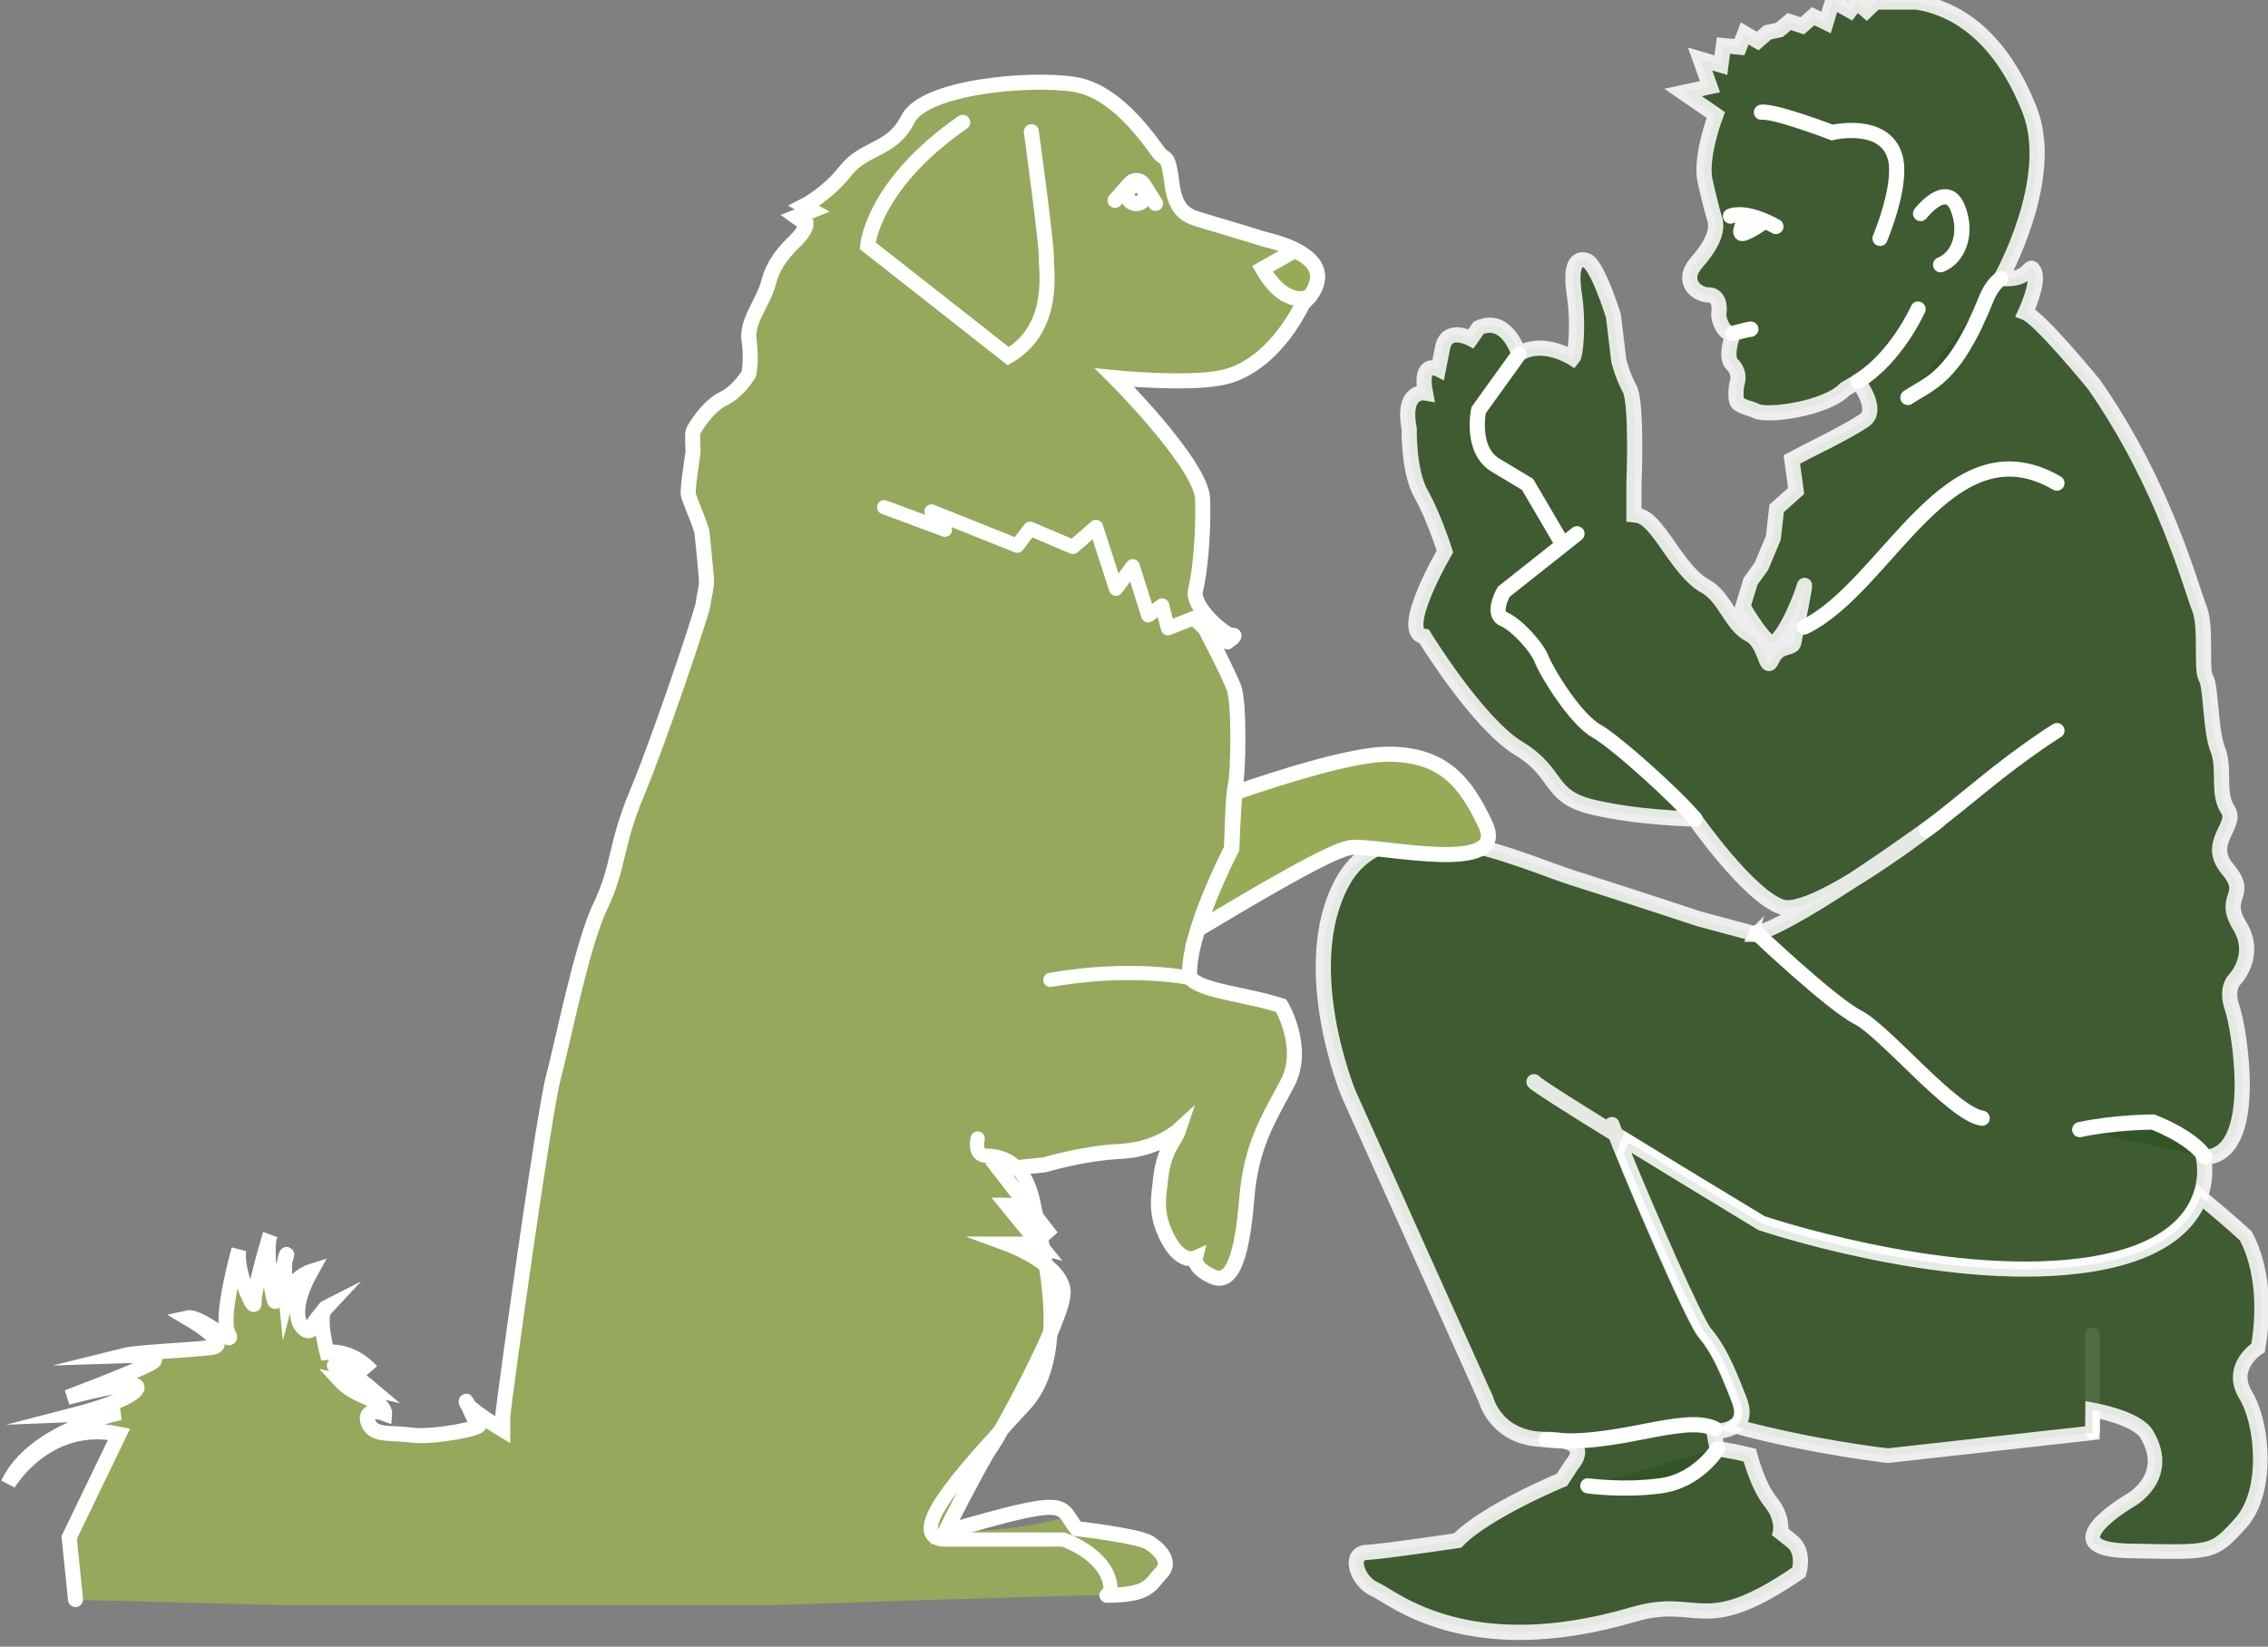 <?xml version="1.0" encoding="utf-8"?>
<!-- Generator: Adobe Illustrator 27.9.0, SVG Export Plug-In . SVG Version: 6.00 Build 0)  -->
<svg version="1.1" id="Calque_1" xmlns="http://www.w3.org/2000/svg" xmlns:xlink="http://www.w3.org/1999/xlink" x="0px" y="0px"
	 viewBox="0 0 895 650" style="enable-background:new 0 0 895 650;" xml:space="preserve">
<rect x="0" y="0" width="895" height="650" fill="#808080" stroke="none"/>
<style type="text/css">
	.st0{opacity:0.86;fill:#335526;stroke:#FFFFFF;stroke-width:6;stroke-linecap:round;stroke-miterlimit:10;}
	.st1{fill:none;stroke:#FFFFFF;stroke-width:6;stroke-linecap:round;stroke-miterlimit:10;}
	.st2{fill:#335526;stroke:#FFFFFF;stroke-width:6;stroke-linecap:round;stroke-miterlimit:10;}
	.st3{fill:#335526;stroke:#FFFFFF;stroke-width:5.769;stroke-linecap:round;stroke-miterlimit:10;}
	.st4{opacity:0.91;fill:#97AB57;}
	.st5{fill:none;stroke:#FFFFFF;stroke-width:5.947;stroke-linecap:round;stroke-miterlimit:10;}
	.st6{opacity:0.86;fill:#335526;stroke:#FFFFFF;stroke-width:5.769;stroke-linecap:round;stroke-miterlimit:10;}
	.st7{fill:#97AB57;stroke:#FFFFFF;stroke-width:5.947;stroke-linecap:round;stroke-miterlimit:10;}
	.st8{fill:none;stroke:#FFFFFF;stroke-width:5.612;stroke-linecap:round;stroke-miterlimit:10;}
	.st9{fill:none;stroke:#FFFFFF;stroke-width:5.612;stroke-linecap:round;stroke-linejoin:round;stroke-miterlimit:10;}
</style>
<g>
	<g>
		<path class="st0" d="M605.4,427c0,0-6-2,89.7,55.8c0,0,70.2,23.8,125.6,16.9c58-7.2,48.8-42.9,48.8-42.9
			c22.9,0,14.1-51.1,11.4-58.8c-2.7-7.7,0.8-11.2,0.8-11.2s9.4-9.4,2.1-21.4s4.3-11.6-4.7-22.3c-9-10.7,4.3-17.2,0-23.6
			c-4.3-6.4-0.9-16.3-3.9-23.6s-2.6-24.9-4.7-28.3s0.4-20.2-2.6-27.5s-13.7-48.5-41.6-88.4c0,0-21.4-26.2-27-28.3
			c0,0,5.6-12,3.4-16.3c-2.1-4.3-1.1,4.1-13.1,2.8c0,0,22-39.1,11.4-66.3C789.8,15,772.7,3.4,756.4,0.8l-5.1,0l-4.3,0l-3.9,0l-0.9-2
			l-5.6,5.4l-3.9-3.4l-2.6,3.4l-6.9-3.9l-2.6,8.6l-5.1-2.5l-4.3,3.8l-5.1-1.7l-3.9,3.3l-4.7,1l-3.9,3.4l-5.1-3l-2.1,5.4l-6.3-0.6
			l-1,7.7l-8.2-2.4l3.9,10.9l-10.6,2.3c0,0,10.3,7.1,12.9,8.9c0,0-6.4,16.7-4.2,26.2c0,0,2.4,10.7,3.7,14.6s0,9.4-6.9,17.2
			s0.1,13,4.4,13c4.3,0,4.6,4.6,4.2,7.2c-0.4,2.6,2.1,8.6,5.6,8.2c0,0-3.4,9-0.4,12c0,0,3.4,2.7,2,7.5c-0.5,1.6-0.6,5.3-0.2,6.9
			c0.5,2.2,5.5,2.9,7.6,4c4.5,2.4,27.9-0.9,35.2-8.6l5.1-3c0,0,8.7,11.2,2.4,15.4c-6.3,4.3-22.1,12-22.1,12l-6.4,3.4l1.7,12.4
			l-7.7,6.9l-1.3,11.6l-4.7,11.2l-4.3,6l-3,9.9c0,0,6.9,12,10.7,14.2S710,238,711.8,232c1.7-6-3.4,18.8-3.9,21.6
			c-0.4,2.8-6,0.7-8.6,6.7c-2.6,6-2.1-6.4-9-9.9c-6.9-3.4-9.9-15-17.2-18.9s-13.7-15-18-20.6c-4.3-5.6-6.4-7.3-10.3-7.7l0-12.4
			c0,0,1.3-31.7-1.7-37.3s-4.3-11.2-4.3-11.2l-2.1-17.6c0,0-6.4-20.6-10.7-21.9c-4.3-1.3-6.4,2.6-4.7,13.7
			c1.7,11.2,0.5,23.6-0.6,24.9c0,0-11.8-7.7-21.3-1.7c0,0-4.7-15.4-15.9-10.3l-3,4.3c0,0-9.4-5.1-11.2,3.4c-1.7,8.6-1.7,8.6-1.7,8.6
			s-7.7-3.9-5.1,9.4c0,0-9.4-1.7-6.4,14.2c0,0-0.4,16.7,4.7,25.7c5.1,9,9.4,22.7,9.4,22.7s-18.9,32.2-8.2,33.5
			c0,0,21,34.3,37.3,44.2c16.3,9.9,11.2,18.9,29.2,23.2c18,4.3,40.3,4.7,40.3,4.7s21.4,30.5,34.3,34.7c12.9,4.3,62.2-34.3,62.2-34.3
			s-53.6,39.5-72.5,45l-22.3-6c0,0-30-9.9-50.2-16.3c-20.2-6.4-72.1-31.7-90.5,1.7c-18.4,33.5,2.4,83.7,2.4,83.7l54.2,120.6
			c0,0,3.9,15.8,23.6,15.8c19.7,0,10.3,9.9,10.3,9.9l-3.9,6c0,0-30,12.4-41.2,24c0,0-28.7,4.3-36,4.7c-7.3,0.4-3.7,11.5,3.4,14.6
			c7.1,3.1,36.2,29.2,101.9,9.9c26.5-7.8,27,9.7,65.4-16.7c0,0,2.6-8.2-3-12.4l-4.3-3.4c0,0,1.3-5.6-3.9-12s-8.2-18.4-8.2-18.4
			l-5.6-1.3l-7.3-1.3l-1.3-6.9c0,0,15,0.9,9.9-12.4c-5.1-13.3-8.6-20.6-13.7-26.6c-4.3-5-30.6-65.8-36.4-82"/>
		<path class="st1" d="M622.3,210.7l-28.9,22.9c0,0-5,8.7,0,10.8c5,2.1,13,10.8,15,15.9c2,5.1,13.1,23.4,21.5,28.2
			c8.4,4.8,32.6,26.9,39,34.8"/>
		<path class="st1" d="M599.4,139.8l-15.9,22.1c0,0-3.4,15.8,6.8,21.8c10.2,6.1,12.5,7.5,12.5,7.5l12.9,22"/>
		<path class="st2" d="M610.1,568.3c27.2,3.2,53.6-10.3,66.5-4.4"/>
		<path class="st2" d="M677.9,571.8c0,0-7.7,12.7-22.6,14.7c-15,2-28.7,0-28.7,0"/>
		<line class="st3" x1="825.7" y1="565.1" x2="825.7" y2="526.8"/>
		<path class="st2" d="M688.9,86.3c0,0-3.8,6.8-0.8,5.8c3-1,6.7-3.7,6.7-3.7"/>
		<path class="st2" d="M700.8,89.4c-11-6-16.5-4.7-17.9-4.1"/>
		<path class="st2" d="M690.8,130c0,0,1.7-0.7-7,1.6"/>
		<path class="st2" d="M756.9,122c0,0-8.5,19.2-23.7,28.5"/>
		<path class="st2" d="M789.6,110c0,0-3.3,1.8-5.8,8c-12.7,31.8-22.6,33.2-30.9,38.9"/>
		<path class="st1" d="M811.7,190.7c-42.9-24.9-66.8,40.9-99.7,56.8"/>
		<path class="st2" d="M820.7,445.9c14-3,28.9-3,28.9-3s15.3,5.7,20.6,13.8"/>
		<path class="st2" d="M693.1,368.2c0,0,29.4,27.9,40.1,33.4c10.7,5.5,37.5,38.2,49,39.8"/>
		<path class="st2" d="M811.7,288.4c0,0-12.1,7.4-29.5,21.6c-17.4,14.2-22.1,17.6-22.1,17.6"/>
		<path class="st1" d="M695.1,44.3c5.2-0.7,27.9,8,27.9,8s20.9-5,24.9,9.9c2.9,10.9-6,31.9-6,31.9"/>
		<path class="st1" d="M757.9,84.3c0,0,10-13,14.5-2.6c4.4,10.4,0.3,20.2-6.6,22.8"/>
	</g>
	<path class="st4" d="M27.3,606.8L47,566.1c-28.8-6-43.8,19.6-43.8,19.6c9.8-21.1,44.2-28.1,44.2-28.1l-17.2,0.7
		c0,0,21.7-5.6,23.8-10.2s-27.4,3.5-27.4,3.5s25.2-9.5,32.6-13.3s-10.5-3.2-10.5-3.2c5.6-1.4,26-2.1,34.7-3.2S74,520.2,74,520.2
		c4.9-1.1,19.6,12.3,16.1,6.3c-3.5-6,4.2-33.3,4.2-33.3c-1.8,7.4,6.3,25.6,6,21c-0.4-4.6,6.3-26.7,6.3-26.7
		c-2.5,5.6,1.8,30.5,2.1,25.6c0.4-4.9,5.6-20.7,4.2-17.5s0,16.8,0,16.8c2.1-8.1,9.8-10.5,9.8-10.5c-11.6,21-0.4,25.2,0,22.8
		c0.4-2.5,6.3-8.8,6.3-8.8c-4.2,2.1,0,17.9,0,17.9c10.5-1.1,17.5,7.4,17.5,7.4c-3.5-3.9-18.2-2.8-13.7-1.8
		c4.6,1.1,13.7,8.8,13.7,8.8l-11.9-2.8c0,0,3.2,3.5,10.3,6.3c7.2,2.8,6.9,6.3,6.9,6.3c-5.6-2.1-8.4,0.4-6,4.6
		c2.5,4.2,8.8,2.8,16.8,3.9c8.1,1.1,28.4-2.8,26.3-4.2s-5.3-11.2-4.9-8.8c0.4,2.5,14.4,10.9,14.4,10.9l0-5.6
		c1.1-10.2,16.1-118.9,20-133.6s11.2-52.3,18.6-67.7c7.4-15.4,5.6-23.5,14.4-44.5c8.8-21,25.6-71.2,26-74.3c0.4-3.2,1.4-6.7,1.4-9.1
		s-1.8-19.6-1.8-19.6l-1.1-3.5c0,0-3.5-8.8-4.2-10.9s1.8-16.1,1.8-17.5c0-1.4-0.4-6.3,0-7.7c0.4-1.4,6-10.2,11.9-13
		c6-2.8,10.1-9.8,10.1-9.8s1.2-5.6,0.1-13.3c-1.1-7.7,5.6-14.7,7.7-22.8s7-13,10.9-16.8c3.9-3.9,3.9-6.3,3.9-6.3l-3.9-2.8l6.3-2.5
		l-3.2-1.8c0,0,9.1-4.6,16.5-14s18.2-7.7,24.5-20.3s47.3-16.5,65.6-13.7c18.2,2.8,31.9,25.6,34,27.7c2.1,2.1,3.2,0,4.6,11.6
		s7,13,11.9,14.4c4.9,1.4,24.5,7.4,24.5,7.4c35.1,8.4,15.4,25.2,15.4,25.2c-7,14-18.2,26.7-32.3,29.5c-14,2.8-42.1,0-42.1,0
		s34.4,34.4,34.7,48c0.4,13.7-1.1,29.1-2.8,35.8c-1.8,6.7,11.9,18.2,14.4,17.9c2.5-0.4-1.8,2.5-1.8,2.5l-6.7-1.1
		c0,0,6.7,13,9.1,18.9c2.5,6,1.8,34.7,0.7,38.9S486,335,486,335s-17.8,34.1-16.5,50.8c4.2,5.5,22.2,6.6,36.1,11.2
		c0,0,9.8,16.5,2.5,30.5c-7.4,14-14.4,24.5-16.1,45.6s-5.3,34.4-13.3,30.9s-7-7.4-7-7.4s-5.6,2.5-10.9-7.7s-3.5-16.5-2.8-23.5
		c0.7-7,2.8-11.6,4.6-14.4c1.8-2.8,2.5-4.9,2.5-4.9s-8.4,7.7-23.1,8.4s-29.8,5.3-29.8,5.3l-17.9,1.8l20.7,26.7
		c0,0-12.6-12.6-17.5-12.6l13.7,16.8l-5.3-1.4h-8.1c0,0,22.8,8.4,21.7,20c-1.1,11.6-24.2,54-28.4,60s-18.2,33.7-18.2,33.7
		c51.5-1.2,44.7-10.7,51.9-1.4c0,0,24.5,2.8,28.8,5.6s8.8,7.7,4.6,11.9c-4.2,4.2-4.2,8.8-21.4,8.8c-17.2,0-132.6,3.9-132.6,3.9
		l-192.2,0l-82.1-2.1L27.3,606.8z"/>
	<path class="st5" d="M29.8,631.4l-2.5-24.5L47,566.1c-28.8-6-43.8,19.6-43.8,19.6c9.8-21.1,44.2-28.1,44.2-28.1l-17.2,0.7
		c0,0,21.7-5.6,23.8-10.2s-27.4,3.5-27.4,3.5s25.2-9.5,32.6-13.3s-10.5-3.2-10.5-3.2c5.6-1.4,26-2.1,34.7-3.2S74,520.2,74,520.2
		c4.9-1.1,19.6,12.3,16.1,6.3c-3.5-6,4.2-33.3,4.2-33.3c-1.8,7.4,6.3,25.6,6,21c-0.4-4.6,6.3-26.7,6.3-26.7
		c-2.5,5.6,1.8,30.5,2.1,25.6c0.4-4.9,5.6-20.7,4.2-17.5s0,16.8,0,16.8c2.1-8.1,9.8-10.5,9.8-10.5c-11.6,21-0.4,25.2,0,22.8
		c0.4-2.5,6.3-8.8,6.3-8.8c-4.2,2.1,0,17.9,0,17.9c10.5-1.1,17.5,7.4,17.5,7.4c-3.5-3.9-18.2-2.8-13.7-1.8
		c4.6,1.1,13.7,8.8,13.7,8.8l-11.9-2.8c0,0,3.2,3.5,10.3,6.3c7.2,2.8,6.9,6.3,6.9,6.3c-5.6-2.1-8.4,0.4-6,4.6
		c2.5,4.2,8.8,2.8,16.8,3.9c8.1,1.1,28.4-2.8,26.3-4.2s-5.3-11.2-4.9-8.8c0.4,2.5,14.4,10.9,14.4,10.9l0-5.6
		c1.1-10.2,16.1-118.9,20-133.6s11.2-52.3,18.6-67.7c7.4-15.4,5.6-23.5,14.4-44.5c8.8-21,25.6-71.2,26-74.3c0.4-3.2,1.4-6.7,1.4-9.1
		s-1.8-19.6-1.8-19.6l-1.1-3.5c0,0-3.5-8.8-4.2-10.9s1.8-16.1,1.8-17.5c0-1.4-0.4-6.3,0-7.7c0.4-1.4,6-10.2,11.9-13
		c6-2.8,10.1-9.8,10.1-9.8s1.2-5.6,0.1-13.3c-1.1-7.7,5.6-14.7,7.7-22.8s7-13,10.9-16.8c3.9-3.9,3.9-6.3,3.9-6.3l-3.9-2.8l6.3-2.5
		l-3.2-1.8c0,0,9.1-4.6,16.5-14s18.2-7.7,24.5-20.3s47.3-16.5,65.6-13.7c18.2,2.8,31.9,25.6,34,27.7c2.1,2.1,3.2,0,4.6,11.6
		s7,13,11.9,14.4c4.9,1.4,24.5,7.4,24.5,7.4c35.1,8.4,15.4,25.2,15.4,25.2c-7,14-18.2,26.7-32.3,29.5c-14,2.8-42.1,0-42.1,0
		s34.4,34.4,34.7,48c0.4,13.7-1.1,29.1-2.8,35.8c-1.8,6.7,11.9,18.2,14.4,17.9c2.5-0.4-1.8,2.5-1.8,2.5l-6.7-1.1
		c0,0,6.7,13,9.1,18.9c2.5,6,1.8,34.7,0.7,38.9S486,335,486,335s-17.8,34.1-16.5,50.8c4.2,5.5,22.2,6.6,36.1,11.2
		c0,0,9.8,16.5,2.5,30.5c-7.4,14-14.4,24.5-16.1,45.6s-5.3,34.4-13.3,30.9s-7-7.4-7-7.4s-5.6,2.5-10.9-7.7s-3.5-16.5-2.8-23.5
		c0.7-7,2.8-11.6,4.6-14.4c1.8-2.8,2.5-4.9,2.5-4.9s-8.4,7.7-23.1,8.4s-29.8,5.3-29.8,5.3l-17.9,1.8l20.7,26.7
		c0,0-12.6-12.6-17.5-12.6l13.7,16.8l-5.3-1.4h-8.1c0,0,22.8,8.4,21.7,20c-1.1,11.6-24.2,54-28.4,60s-18.2,33.7-18.2,33.7
		c50.9-14.9,44.7-10.7,51.9-1.4c0,0,24.5,2.8,28.8,5.6s8.8,7.7,4.6,11.9c-4.2,4.2-4.2,8.8-21.4,8.8"/>
	<g>
		<path class="st6" d="M891.1,532c3.4-19.8,0.1-35-4.9-44.2c-6-5.5-12.2-10.7-17.9-15.4c-3.8,10.6-15.3,23.3-47.6,27.4
			c-55.3,6.9-125.6-16.9-125.6-16.9c-22.8-13.8-39.8-24.2-52.5-32c-0.6,1.5-1.2,3-1.8,4.5c9.6,23.5,28.4,66.4,32,70.6
			c5.1,6,8.6,13.3,13.7,26.6c2.2,5.6,0.7,8.7-1.6,10.4c30.4,8.3,60.1,11.6,60.1,11.6l80.7-9l0.1-9.1c0,0,17.4,3.1,21.3,9.6
			c10.3,17.2-6.7,26.3-6.7,26.3s-32.8,19.2,0,19.8c32.8,0.6,32.8,1.2,43.9-11.1c11.1-12.4,8.7-39.3,1.9-50.4
			C879.3,539.4,891.1,532,891.1,532z"/>
		<path class="st6" d="M693.5,368.7c-0.1-0.1-0.2-0.1-0.2-0.2c-0.1,0.1-0.3,0.2-0.4,0.4l0.1,0C693.1,368.8,693.3,368.7,693.5,368.7z
			"/>
	</g>
	<path class="st7" d="M586.2,325.5c-7.9-17-16.9-27.8-38.4-27.8c-13.6,0-40.7,8.4-60.4,15.2c-0.8,7.2-1.3,22.1-1.3,22.1
		s-8.5,16.2-13.3,31.8c22.7-13.5,53.3-31.8,60.6-32.3C545,333.6,595.6,345.8,586.2,325.5z"/>
	<g>
		<path class="st5" d="M407,52c0,0,6.2,45.5,5.9,49.5c-0.3,4,4.4,27.7-15,39.1l-55.5-43.6c0,0,1.8-24,37.5-48.7"/>
		<path class="st7" d="M498.2,106.1l12.6-7.1c0,0,15.8,5.3,5.9,18.2C516.7,117.2,507.4,122.1,498.2,106.1z"/>
		<path class="st8" d="M385.8,449.4c0,0-1.7,6.8,3.4,6.8c5.1,0,15.2,1.7,18.6,18.6c3.4,16.9,15.2,59.3-3.4,79.6
			s-49.1,51.6-32.2,53.3h47.4c0,0,20.3,6.8,18.6,22"/>
		<path class="st8" d="M469.8,386.1c0,0-22.9-5-55.3,0.7"/>
		<path class="st8" d="M338.4,425.7"/>
		
			<ellipse transform="matrix(0.9 -0.435 0.435 0.9 11.199 202.713)" class="st5" cx="448.6" cy="76.9" rx="3.6" ry="3.6"/>
		<path class="st5" d="M440,79.1l6.1-6.9c1.5-1.5,3.9-1.2,5.1,0.5l4.8,7.6"/>
		<polyline class="st9" points="481,253.5 471,244 460.9,248 458.6,239 453.1,242.9 447,223.5 440.4,232.4 432.5,208 423.4,215.9 
			406.5,208.7 401.4,215.4 367.6,201.9 372.9,209.1 348.9,200.2 		"/>
	</g>
</g>
</svg>
